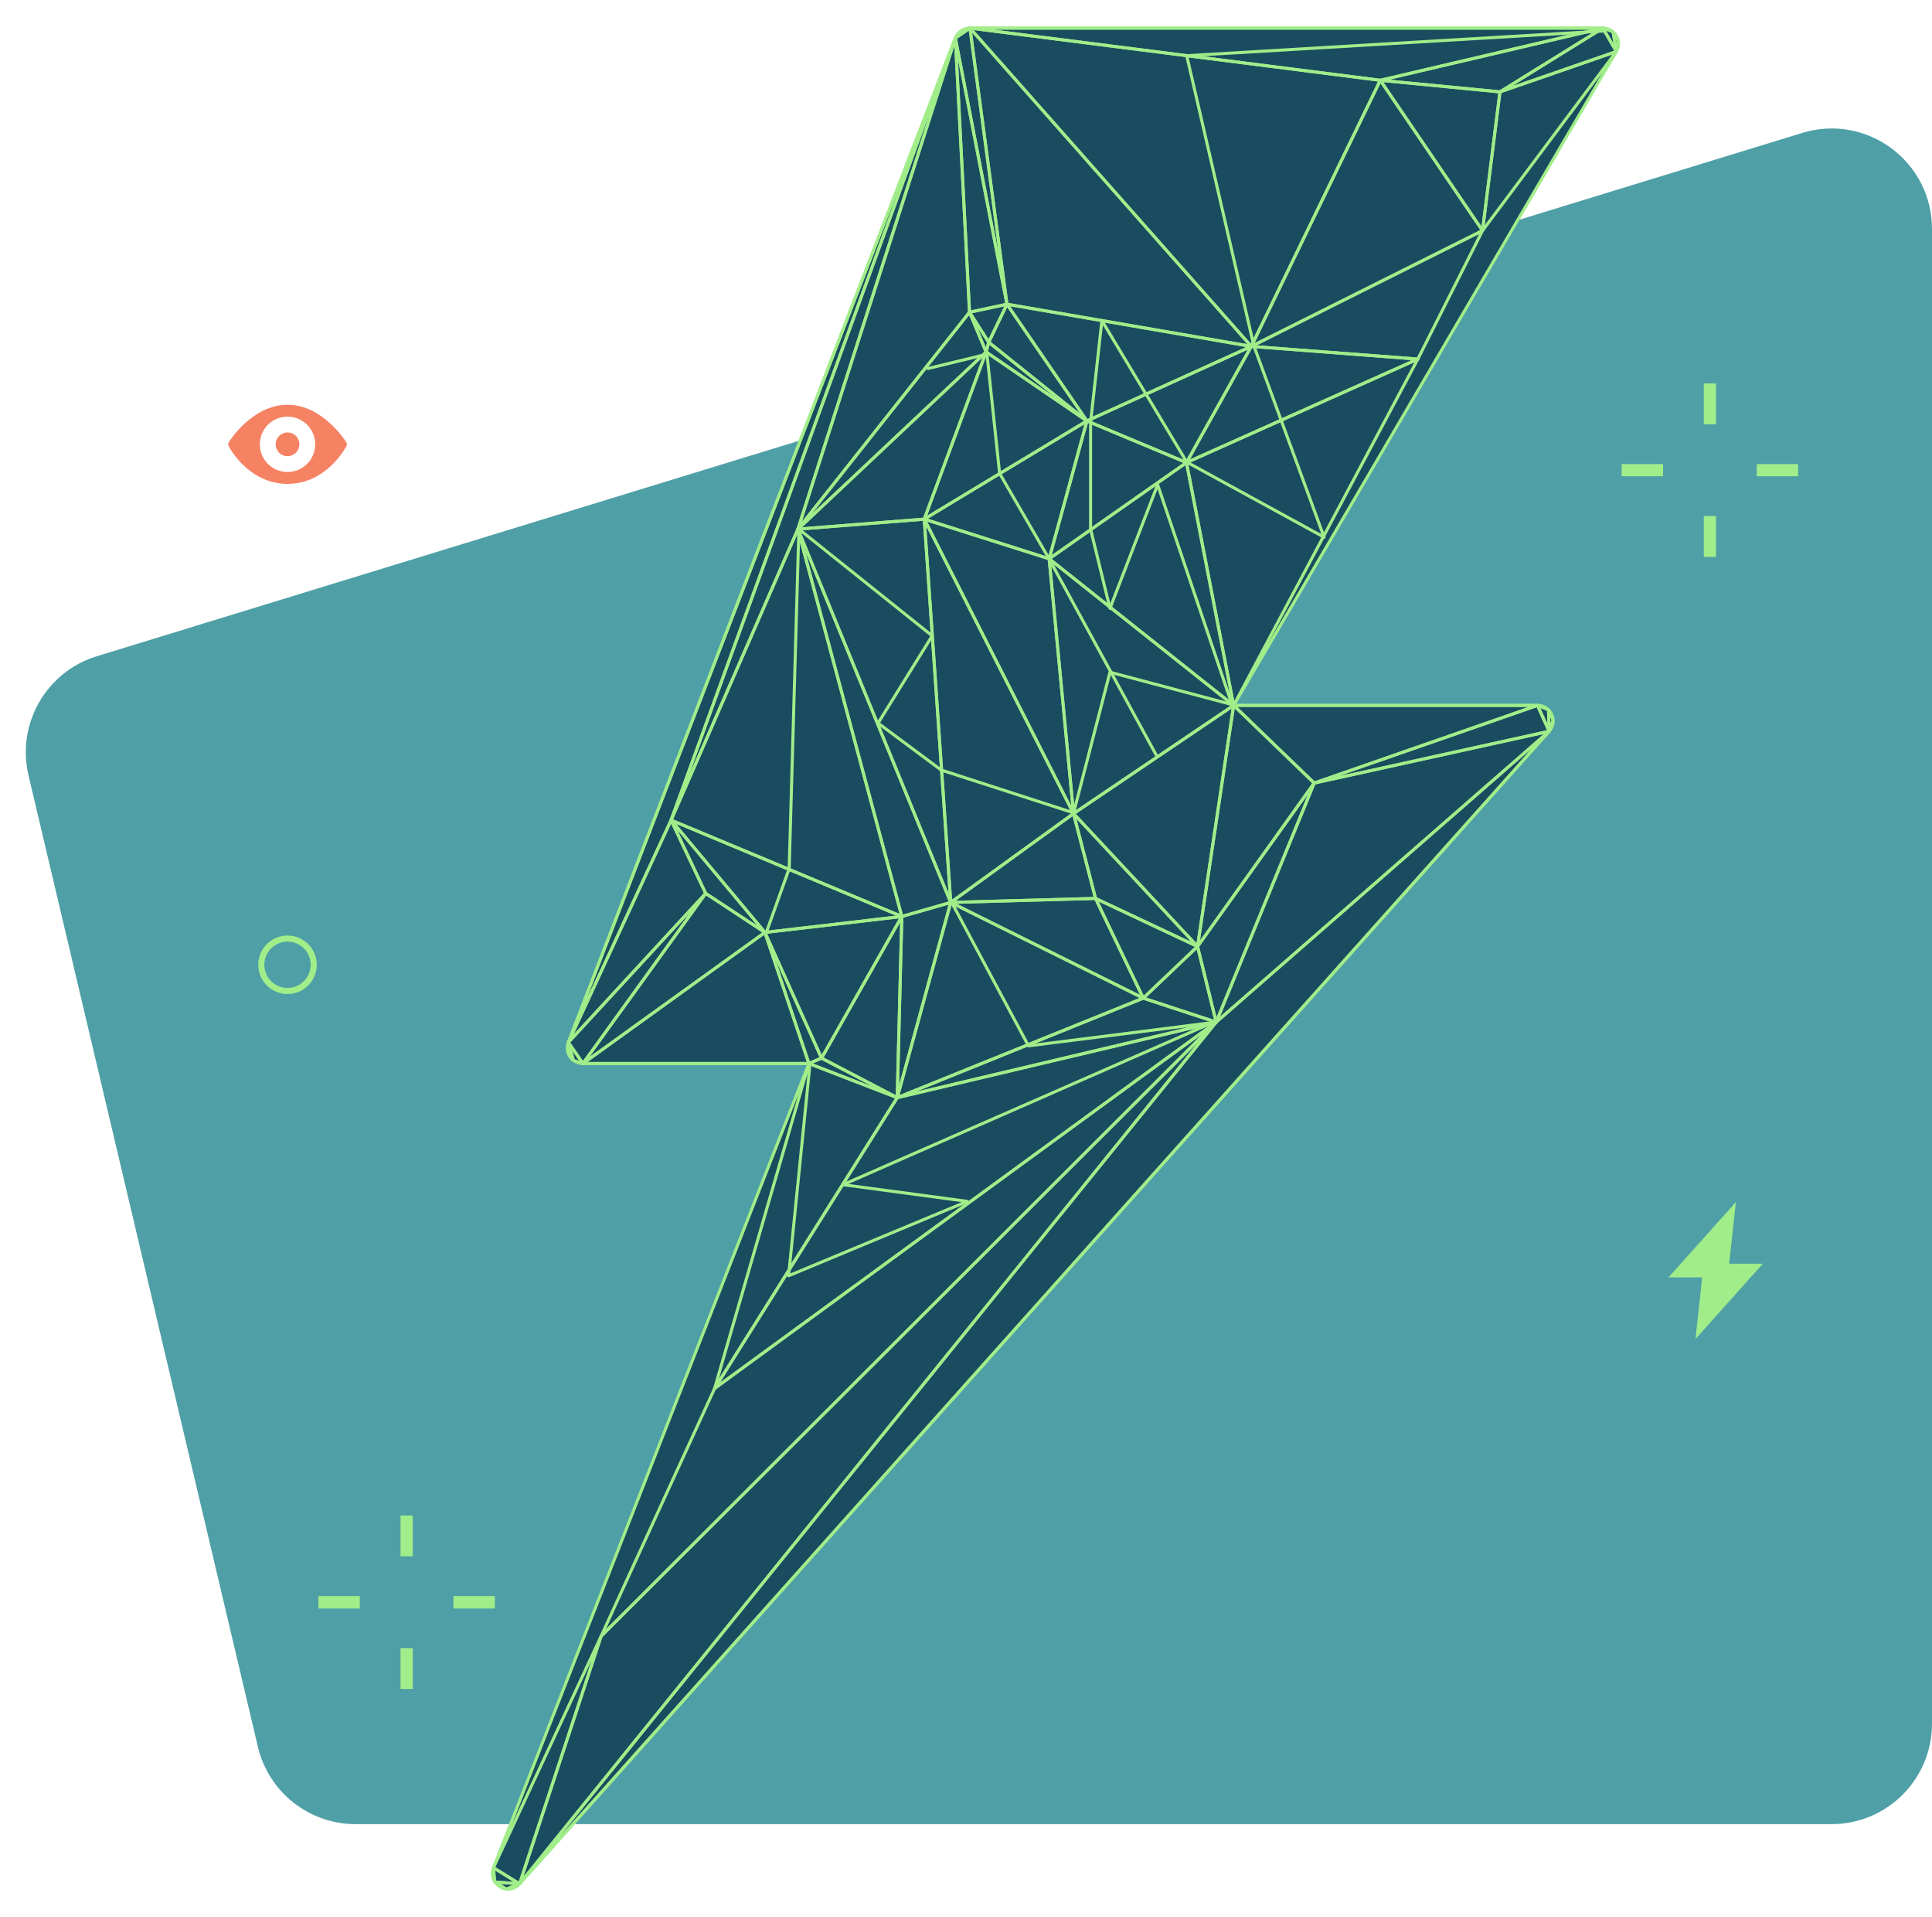 <svg width="635" height="630" viewBox="0 0 635 630" fill="none" xmlns="http://www.w3.org/2000/svg">
<path d="M9.366 254.774C5.37 237.856 15.185 220.738 31.804 215.64L592.321 43.687C613.537 37.178 635 53.044 635 75.235V566.406C635 584.632 620.225 599.406 602 599.406H116.879C101.575 599.406 88.28 588.885 84.762 573.992L9.366 254.774Z" fill="#4FA0A6"/>
<path d="M531.254 16.938L405.464 231.786H505.344C506.821 231.786 508.066 232.367 508.957 233.266C509.849 234.158 510.391 235.363 510.466 236.622V236.633V236.64C510.541 237.899 510.145 239.208 509.16 240.302L170.769 619.027C169.506 620.446 167.901 620.92 166.4 620.728C164.895 620.539 163.497 619.676 162.648 618.417C161.796 617.158 161.496 615.507 162.188 613.73L265.86 349.467H191.593C190.388 349.467 189.311 349.071 188.455 348.418H188.447V348.411H188.44C187.588 347.751 186.96 346.842 186.657 345.818C186.35 344.788 186.365 343.646 186.803 342.526L314.003 12.519C314.26 11.863 314.641 11.282 315.112 10.797L315.119 10.786H315.126L315.13 10.779C315.597 10.298 316.153 9.916 316.767 9.652L316.785 9.641H316.806C317.423 9.374 318.101 9.231 318.8 9.231H526.836C528.152 9.231 529.307 9.706 530.184 10.469H530.188C531.065 11.232 531.664 12.273 531.878 13.411L531.886 13.422V13.432C532.1 14.57 531.925 15.804 531.254 16.938Z" fill="#1A4C60"/>
<path d="M531.254 16.938L405.463 231.786H505.344C506.821 231.786 508.066 232.367 508.957 233.266C509.849 234.158 510.391 235.363 510.466 236.622C510.466 236.629 510.469 236.633 510.466 236.64C510.541 237.899 510.145 239.208 509.16 240.302L170.769 619.027C169.506 620.446 167.901 620.92 166.4 620.728C164.895 620.539 163.497 619.676 162.648 618.417C161.796 617.158 161.496 615.507 162.188 613.73L265.86 349.467H191.593C190.388 349.467 189.311 349.071 188.455 348.418L188.447 348.411H188.44C187.588 347.751 186.96 346.842 186.657 345.818C186.35 344.788 186.365 343.646 186.803 342.526L314.003 12.519C314.26 11.863 314.641 11.282 315.112 10.797C315.116 10.79 315.119 10.786 315.126 10.783H315.13C315.597 10.298 316.153 9.916 316.767 9.652C316.781 9.645 316.792 9.641 316.806 9.638C317.423 9.374 318.101 9.231 318.8 9.231H526.836C528.152 9.231 529.307 9.706 530.184 10.469H530.188C531.065 11.232 531.664 12.273 531.878 13.411C531.882 13.418 531.886 13.425 531.882 13.432C532.1 14.57 531.925 15.804 531.254 16.938Z" stroke="#A1ED8A" stroke-linecap="round" stroke-linejoin="round"/>
<path d="M188.455 348.418L188.448 348.415V348.411L186.804 342.526L191.593 349.467L188.455 348.418Z" stroke="#A1ED8A" stroke-linecap="round" stroke-linejoin="round"/>
<path d="M188.448 348.415V348.411L186.803 342.526L186.657 345.818L188.44 348.407L188.448 348.411" stroke="#A1ED8A" stroke-linecap="round" stroke-linejoin="round"/>
<path d="M270.015 347.698L251.412 306.395L296.406 301.153L270.015 347.698Z" stroke="#A1ED8A" stroke-linecap="round" stroke-linejoin="round"/>
<path d="M251.412 306.395L220.569 269.501L296.405 301.152L251.412 306.395Z" stroke="#A1ED8A" stroke-linecap="round" stroke-linejoin="round"/>
<path d="M318.799 9.231L314.002 12.519L315.111 10.797L315.118 10.786L315.125 10.783L318.799 9.231Z" stroke="#A1ED8A" stroke-linecap="round" stroke-linejoin="round"/>
<path d="M262.253 173.875L314.002 12.52L318.659 102.6L262.253 173.875Z" stroke="#A1ED8A" stroke-linecap="round" stroke-linejoin="round"/>
<path d="M294.901 360.687L270.015 347.698L296.406 301.153L294.901 360.687Z" stroke="#A1ED8A" stroke-linecap="round" stroke-linejoin="round"/>
<path d="M324.962 112.454L318.66 102.6L330.961 99.968L324.962 112.454Z" stroke="#A1ED8A" stroke-linecap="round" stroke-linejoin="round"/>
<path d="M294.9 360.686L296.405 301.152L312.479 296.541L294.9 360.686Z" stroke="#A1ED8A" stroke-linecap="round" stroke-linejoin="round"/>
<path d="M344.834 183.614L303.781 170.59L357.238 138.321L344.834 183.614Z" stroke="#A1ED8A" stroke-linecap="round" stroke-linejoin="round"/>
<path d="M324.961 112.454L330.96 99.968L357.237 138.321L324.961 112.454Z" stroke="#A1ED8A" stroke-linecap="round" stroke-linejoin="round"/>
<path d="M344.835 183.614L357.239 138.321L389.964 152.002L344.835 183.614Z" stroke="#A1ED8A" stroke-linecap="round" stroke-linejoin="round"/>
<path d="M375.761 327.99L360.072 295.218L393.6 311.006L375.761 327.99Z" stroke="#A1ED8A" stroke-linecap="round" stroke-linejoin="round"/>
<path d="M389.964 152.002L357.238 138.321L411.269 113.816L389.964 152.002Z" stroke="#A1ED8A" stroke-linecap="round" stroke-linejoin="round"/>
<path d="M344.835 183.614L389.964 152.002L405.464 231.786L344.835 183.614Z" stroke="#A1ED8A" stroke-linecap="round" stroke-linejoin="round"/>
<path d="M393.601 311.007L405.462 231.786L431.939 257.314L393.601 311.007Z" stroke="#A1ED8A" stroke-linecap="round" stroke-linejoin="round"/>
<path d="M389.963 152.002L411.269 113.816L465.999 117.996L389.963 152.002Z" stroke="#A1ED8A" stroke-linecap="round" stroke-linejoin="round"/>
<path d="M465.999 117.996L411.269 113.816L487.262 75.784L465.999 117.996Z" stroke="#A1ED8A" stroke-linecap="round" stroke-linejoin="round"/>
<path d="M431.939 257.314L505.343 231.786L509.163 240.302L431.939 257.314Z" stroke="#A1ED8A" stroke-linecap="round" stroke-linejoin="round"/>
<path d="M505.344 231.786L508.96 233.266L509.163 240.302L505.344 231.786Z" stroke="#A1ED8A" stroke-linecap="round" stroke-linejoin="round"/>
<path d="M487.263 75.784L493.001 30.191L531.258 16.938L487.263 75.784Z" stroke="#A1ED8A" stroke-linecap="round" stroke-linejoin="round"/>
<path d="M493 30.191L526.835 9.231L531.257 16.938L493 30.191Z" stroke="#A1ED8A" stroke-linecap="round" stroke-linejoin="round"/>
<path d="M510.466 236.64L509.16 240.302L508.957 233.266L510.466 236.622L510.469 236.633L510.466 236.64Z" stroke="#A1ED8A" stroke-linecap="round" stroke-linejoin="round"/>
<path d="M294.9 360.686L312.479 296.541L375.762 327.99L294.9 360.686Z" stroke="#A1ED8A" stroke-linecap="round" stroke-linejoin="round"/>
<path d="M312.479 296.541L360.073 295.218L375.762 327.99L312.479 296.541Z" stroke="#A1ED8A" stroke-linecap="round" stroke-linejoin="round"/>
<path d="M166.402 620.728L162.65 618.417L170.771 619.027L166.402 620.728Z" stroke="#A1ED8A" stroke-linecap="round" stroke-linejoin="round"/>
<path d="M411.269 113.816L318.803 9.231L453.666 26.382L411.269 113.816Z" stroke="#A1ED8A" stroke-linecap="round" stroke-linejoin="round"/>
<path d="M411.269 113.816L453.666 26.382L487.262 75.784L411.269 113.816Z" stroke="#A1ED8A" stroke-linecap="round" stroke-linejoin="round"/>
<path d="M487.263 75.784L453.667 26.382L493.001 30.191L487.263 75.784Z" stroke="#A1ED8A" stroke-linecap="round" stroke-linejoin="round"/>
<path d="M526.836 9.231L453.664 26.382L318.8 9.231H526.836Z" stroke="#A1ED8A" stroke-linecap="round" stroke-linejoin="round"/>
<path d="M493.001 30.191L453.667 26.382L526.835 9.231L493.001 30.191Z" stroke="#A1ED8A" stroke-linecap="round" stroke-linejoin="round"/>
<path d="M265.86 349.467H191.593L251.409 306.395L265.86 349.467Z" stroke="#A1ED8A" stroke-linecap="round" stroke-linejoin="round"/>
<path d="M265.863 349.467L251.412 306.395L270.015 347.698L265.863 349.467Z" stroke="#A1ED8A" stroke-linecap="round" stroke-linejoin="round"/>
<path d="M265.863 349.467L270.015 347.698L294.901 360.687L265.863 349.467Z" stroke="#A1ED8A" stroke-linecap="round" stroke-linejoin="round"/>
<path d="M234.884 456.22L265.862 349.467L294.899 360.687L234.884 456.22Z" stroke="#A1ED8A" stroke-linecap="round" stroke-linejoin="round"/>
<path d="M186.804 342.526L220.57 269.501L231.947 293.574L186.804 342.526Z" stroke="#A1ED8A" stroke-linecap="round" stroke-linejoin="round"/>
<path d="M191.593 349.467L231.947 293.574L251.412 306.395L191.593 349.467Z" stroke="#A1ED8A" stroke-linecap="round" stroke-linejoin="round"/>
<path d="M191.593 349.467L186.804 342.526L231.947 293.574L191.593 349.467Z" stroke="#A1ED8A" stroke-linecap="round" stroke-linejoin="round"/>
<path d="M231.946 293.574L220.569 269.501L251.412 306.395L231.946 293.574Z" stroke="#A1ED8A" stroke-linecap="round" stroke-linejoin="round"/>
<path d="M357.238 138.321L330.961 99.968L411.269 113.816L357.238 138.321Z" stroke="#A1ED8A" stroke-linecap="round" stroke-linejoin="round"/>
<path d="M330.961 99.968L318.803 9.231L411.269 113.816L330.961 99.968Z" stroke="#A1ED8A" stroke-linecap="round" stroke-linejoin="round"/>
<path d="M505.345 231.786L431.941 257.314L405.464 231.786H505.345Z" stroke="#A1ED8A" stroke-linecap="round" stroke-linejoin="round"/>
<path d="M405.463 231.786L389.963 152.002L465.999 117.996L405.463 231.786Z" stroke="#A1ED8A" stroke-linecap="round" stroke-linejoin="round"/>
<path d="M318.66 102.6L314.002 12.52L330.96 99.968L318.66 102.6Z" stroke="#A1ED8A" stroke-linecap="round" stroke-linejoin="round"/>
<path d="M314.002 12.519L318.802 9.231L330.96 99.968L314.002 12.519Z" stroke="#A1ED8A" stroke-linecap="round" stroke-linejoin="round"/>
<path d="M314.003 12.52L220.57 269.501L186.804 342.526L314.003 12.52Z" stroke="#A1ED8A" stroke-linecap="round" stroke-linejoin="round"/>
<path d="M312.479 296.541L352.844 267.336L360.073 295.218L312.479 296.541Z" stroke="#A1ED8A" stroke-linecap="round" stroke-linejoin="round"/>
<path d="M312.48 296.541L303.781 170.59L352.844 267.336L312.48 296.541Z" stroke="#A1ED8A" stroke-linecap="round" stroke-linejoin="round"/>
<path d="M303.781 170.59L344.834 183.614L352.844 267.336L303.781 170.59Z" stroke="#A1ED8A" stroke-linecap="round" stroke-linejoin="round"/>
<path d="M352.845 267.336L344.835 183.614L405.464 231.786L352.845 267.336Z" stroke="#A1ED8A" stroke-linecap="round" stroke-linejoin="round"/>
<path d="M380.271 248.562L344.642 183.345L328.55 155.573L324.397 116.382L305.014 121.097" stroke="#A1ED8A" stroke-linecap="round" stroke-linejoin="round"/>
<path d="M251.684 306.93L259.385 285.418L262.572 173.876L306.392 208.932L288.599 237.614L309.314 253.018L352.868 267.094L364.819 220.883L404.921 231.506L380.488 159.269L364.819 199.903L358.445 173.876V138.82L362.163 105.357L390.049 151.833L435.197 176.532L412.092 113.59L390.049 18.3L527.546 10.156" stroke="#A1ED8A" stroke-linecap="round" stroke-linejoin="round"/>
<path d="M360.073 295.218L352.844 267.336L393.601 311.006L360.073 295.218Z" stroke="#A1ED8A" stroke-linecap="round" stroke-linejoin="round"/>
<path d="M393.601 311.007L352.844 267.336L405.463 231.786L393.601 311.007Z" stroke="#A1ED8A" stroke-linecap="round" stroke-linejoin="round"/>
<path d="M220.569 269.501L262.254 173.874L296.405 301.152L220.569 269.501Z" stroke="#A1ED8A" stroke-linecap="round" stroke-linejoin="round"/>
<path d="M296.405 301.152L262.253 173.874L312.479 296.541L296.405 301.152Z" stroke="#A1ED8A" stroke-linecap="round" stroke-linejoin="round"/>
<path d="M262.254 173.875L220.569 269.501L314.002 12.52L262.254 173.875Z" stroke="#A1ED8A" stroke-linecap="round" stroke-linejoin="round"/>
<path d="M262.253 173.875L303.78 170.59L312.479 296.541L262.253 173.875Z" stroke="#A1ED8A" stroke-linecap="round" stroke-linejoin="round"/>
<path d="M313.207 297.312L338.026 343.665L398.614 336.001L277.073 389.289L317.951 394.764L259.188 419.218L266.124 350.6" stroke="#A1ED8A" stroke-linecap="round" stroke-linejoin="round"/>
<path d="M530.184 10.469H530.187V10.472L531.254 16.938L531.881 13.432L531.885 13.422L531.878 13.411L530.187 10.472" stroke="#A1ED8A" stroke-linecap="round" stroke-linejoin="round"/>
<path d="M531.254 16.938L526.835 9.231L530.184 10.469H530.187V10.472L531.254 16.938Z" stroke="#A1ED8A" stroke-linecap="round" stroke-linejoin="round"/>
<path d="M315.127 10.783L318.801 9.231L316.807 9.638L316.786 9.641L316.768 9.652L315.131 10.779L315.127 10.783ZM315.127 10.783L315.12 10.786" stroke="#A1ED8A" stroke-linecap="round" stroke-linejoin="round"/>
<path d="M324.117 115.664L318.66 102.6L324.962 112.454L324.117 115.664Z" stroke="#A1ED8A" stroke-linecap="round" stroke-linejoin="round"/>
<path d="M303.78 170.59L262.253 173.875L324.116 115.664L303.78 170.59Z" stroke="#A1ED8A" stroke-linecap="round" stroke-linejoin="round"/>
<path d="M262.253 173.875L318.659 102.6L324.116 115.664L262.253 173.875Z" stroke="#A1ED8A" stroke-linecap="round" stroke-linejoin="round"/>
<path d="M303.781 170.59L324.117 115.664L357.238 138.321L303.781 170.59Z" stroke="#A1ED8A" stroke-linecap="round" stroke-linejoin="round"/>
<path d="M324.117 115.664L324.962 112.454L357.238 138.321L324.117 115.664Z" stroke="#A1ED8A" stroke-linecap="round" stroke-linejoin="round"/>
<path d="M162.652 618.417L162.188 613.73L170.773 619.027L162.652 618.417Z" stroke="#A1ED8A" stroke-linecap="round" stroke-linejoin="round"/>
<path d="M170.773 619.027L162.188 613.731L197.571 537.645L170.773 619.027Z" stroke="#A1ED8A" stroke-linecap="round" stroke-linejoin="round"/>
<path d="M375.762 327.99L393.601 311.006L399.724 335.864L375.762 327.99Z" stroke="#A1ED8A" stroke-linecap="round" stroke-linejoin="round"/>
<path d="M294.9 360.687L375.762 327.99L399.724 335.864L294.9 360.687Z" stroke="#A1ED8A" stroke-linecap="round" stroke-linejoin="round"/>
<path d="M399.724 335.864L393.601 311.007L431.939 257.314L399.724 335.864Z" stroke="#A1ED8A" stroke-linecap="round" stroke-linejoin="round"/>
<path d="M234.884 456.22L294.899 360.686L399.723 335.864L234.884 456.22Z" stroke="#A1ED8A" stroke-linecap="round" stroke-linejoin="round"/>
<path d="M399.725 335.864L431.94 257.314L509.163 240.302L399.725 335.864Z" stroke="#A1ED8A" stroke-linecap="round" stroke-linejoin="round"/>
<path d="M509.16 240.302L170.769 619.027L399.721 335.864L509.16 240.302Z" stroke="#A1ED8A" stroke-linecap="round" stroke-linejoin="round"/>
<path d="M170.772 619.026L197.57 537.645L399.725 335.864L170.772 619.026Z" stroke="#A1ED8A" stroke-linecap="round" stroke-linejoin="round"/>
<path d="M197.57 537.645L234.886 456.22L399.725 335.864L197.57 537.645Z" stroke="#A1ED8A" stroke-linecap="round" stroke-linejoin="round"/>
<path d="M94.5 133C82.906 133 75.417 144.975 75.282 145.193C75.1 145.422 75 145.707 75 146C75 146.252 75.073 146.498 75.211 146.708C75.212 146.711 75.214 146.713 75.216 146.716C75.238 146.762 81.525 159 94.5 159C107.42 159 113.698 146.882 113.774 146.734C113.779 146.725 113.784 146.717 113.789 146.708C113.927 146.498 114 146.252 114 146C114 145.708 113.902 145.424 113.721 145.195C113.72 145.194 113.719 145.193 113.718 145.193C113.583 144.975 106.094 133 94.5 133ZM94.5 136.9C99.526 136.9 103.6 140.974 103.6 146C103.6 151.026 99.526 155.1 94.5 155.1C89.474 155.1 85.4 151.026 85.4 146C85.4 140.974 89.474 136.9 94.5 136.9ZM94.5 142.1C93.466 142.1 92.474 142.511 91.742 143.242C91.011 143.974 90.6 144.966 90.6 146C90.6 147.034 91.011 148.026 91.742 148.758C92.474 149.489 93.466 149.9 94.5 149.9C95.534 149.9 96.526 149.489 97.258 148.758C97.989 148.026 98.4 147.034 98.4 146C98.4 144.966 97.989 143.974 97.258 143.242C96.526 142.511 95.534 142.1 94.5 142.1Z" fill="#F58263"/>
<path d="M570.543 395L548.4 419.75H559.472L557.258 440L579.4 415.25H568.329L570.543 395Z" fill="#A1ED8A"/>
<g clip-path="url(#clip0_4931_3995)">
<path d="M562 126V137.4" stroke="#A1ED8A" stroke-width="4.011" stroke-linecap="square" stroke-linejoin="bevel"/>
<path d="M562 171.6V183" stroke="#A1ED8A" stroke-width="4.011" stroke-linecap="square" stroke-linejoin="bevel"/>
<path d="M533 154.5H544.6" stroke="#A1ED8A" stroke-width="4.011" stroke-linecap="square" stroke-linejoin="bevel"/>
<path d="M579.4 154.5H591" stroke="#A1ED8A" stroke-width="4.011" stroke-linecap="square" stroke-linejoin="bevel"/>
</g>
<g clip-path="url(#clip1_4931_3995)">
<path d="M133.651 498V509.4" stroke="#A1ED8A" stroke-width="4.011" stroke-linecap="square" stroke-linejoin="bevel"/>
<path d="M133.651 543.6V555" stroke="#A1ED8A" stroke-width="4.011" stroke-linecap="square" stroke-linejoin="bevel"/>
<path d="M104.65 526.5H116.25" stroke="#A1ED8A" stroke-width="4.011" stroke-linecap="square" stroke-linejoin="bevel"/>
<path d="M151.05 526.5H162.65" stroke="#A1ED8A" stroke-width="4.011" stroke-linecap="square" stroke-linejoin="bevel"/>
</g>
<circle cx="94.5" cy="317.028" r="8.612" stroke="#A1ED8A" stroke-width="2"/>
<defs>
<clipPath id="clip0_4931_3995">
<rect width="58" height="57" fill="white" transform="translate(533 126)"/>
</clipPath>
<clipPath id="clip1_4931_3995">
<rect width="58" height="57" fill="white" transform="translate(104.65 498)"/>
</clipPath>
</defs>
</svg>
